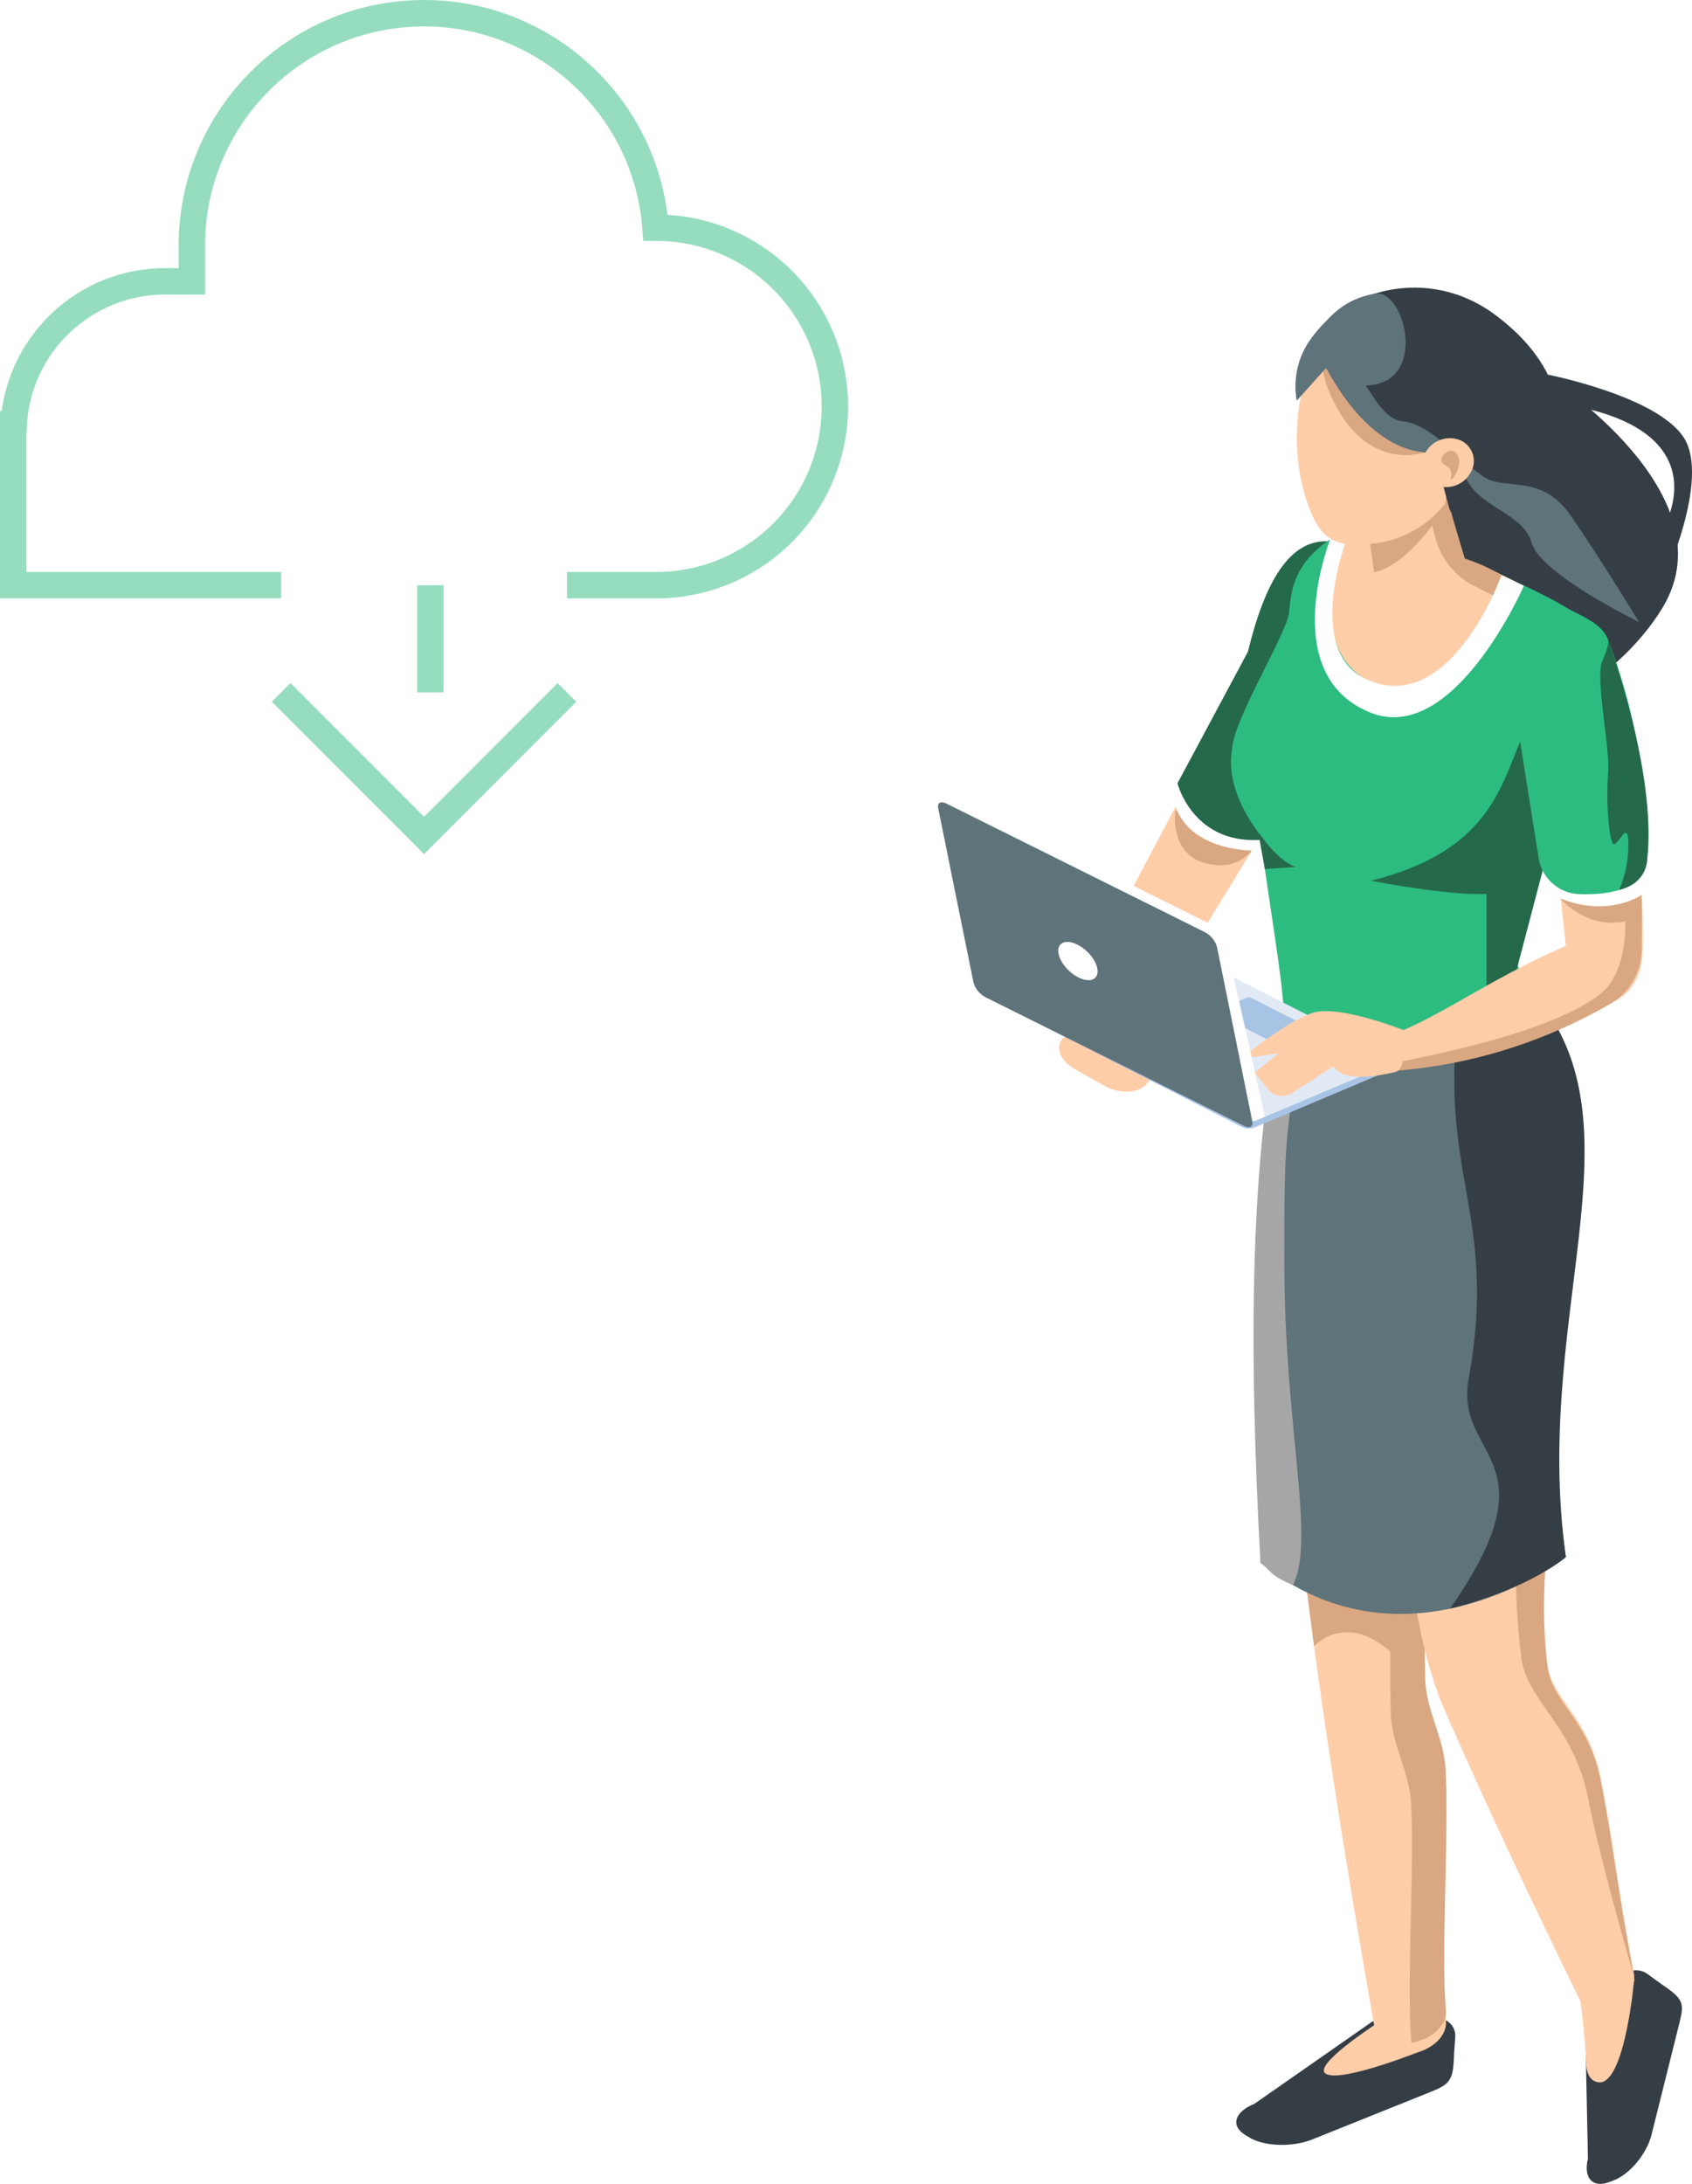 <?xml version="1.0" encoding="UTF-8"?> <svg xmlns="http://www.w3.org/2000/svg" xmlns:xlink="http://www.w3.org/1999/xlink" id="edhtus3cddpo1" viewBox="0 0 384.15 495.535" shape-rendering="geometricPrecision" text-rendering="geometricPrecision"><style><![CDATA[#edhtus3cddpo56_to {animation: edhtus3cddpo56_to__to 5000ms linear infinite normal forwards}@keyframes edhtus3cddpo56_to__to { 0% {transform: translate(-23.454px,58.561px);animation-timing-function: cubic-bezier(0.42,0,0.58,1)} 50% {transform: translate(-23.454px,68.56px);animation-timing-function: cubic-bezier(0.42,0,0.58,1)} 100% {transform: translate(-23.454px,58.56px)} }]]></style><defs><filter id="edhtus3cddpo56-filter" x="-400%" width="600%" y="-400%" height="600%"><feGaussianBlur id="edhtus3cddpo56-filter-blur-0" stdDeviation="0,0" result="result"></feGaussianBlur></filter></defs><g id="edhtus3cddpo2" transform="matrix(1 0 0 1 -793.85 -566.57)"><g id="edhtus3cddpo3" transform="matrix(1 0 0 1 1006.81 631.836)"><path id="edhtus3cddpo4" d="M787.811,-263.73L787.104,-298.35C787.919,-301.616,792.329,-302.291,795.835,-305.35C797.317,-306.702,799.532,-306.863,801.195,-305.741L804.52,-303.33C809.452,-300.03,809.71,-299.046,808.633,-294.73L802.241,-269.13C801.165,-264.819,797.272,-260.163,793.59,-258.785L792.547,-258.394C788.866,-257.021,786.734,-259.419,787.811,-263.73Z" transform="matrix(1 0 0 1 -640.249 688.28)" fill="rgb(53,62,69)" stroke="none" stroke-width="1"></path><path id="edhtus3cddpo5" d="M807.612,-305.044C807.612,-305.044,805.704,-282.955,800.255,-281.608C800.255,-281.608,796.76,-280.752,796.646,-286.347C796.532,-291.942,795.073,-302.778,795.073,-302.778Z" transform="matrix(1 0 0 1 -649.535 688.785)" fill="rgb(255,205,168)" stroke="none" stroke-width="1"></path><path id="edhtus3cddpo6" d="M829.087,-278.884L855.857,-297.554C859.274,-298.925,866.516,-299.11,871.28,-298.223C873.28,-297.969,874.759,-296.238,874.697,-294.223L874.417,-290.105C874.254,-284.165,873.517,-283.353,869.001,-281.545L842.217,-270.8C837.706,-268.991,831.276,-269.2,827.925,-271.259L826.977,-271.843C823.626,-273.908,824.576,-277.074,829.087,-278.884Z" transform="matrix(1 0 0 1 -757.252 690.981)" fill="rgb(53,62,69)" stroke="none" stroke-width="1"></path><path id="edhtus3cddpo7" d="M862.343,-233.523C862.06,-226.001,846.669,-223.293,846.38,-230.923C830.988,-318.474,825.307,-366.556,821.739,-441.444L868.839,-480.833C865.039,-415.833,856.419,-365.507,857.588,-309.382C857.739,-302.107,861.809,-295.872,862.216,-288.882C863.062,-274.359,861.081,-247.659,862.343,-233.523Z" transform="matrix(1 0 0 1 -746.993 627.3)" fill="rgb(255,205,168)" stroke="none" stroke-width="1"></path><path id="edhtus3cddpo8" d="M826.475,-282.953C826.069,-289.947,821.998,-296.182,821.847,-303.453C820.678,-359.583,829.3,-409.9,833.1,-474.908L840.914,-482.67C837.114,-417.67,828.494,-367.346,829.663,-311.22C829.814,-303.945,833.884,-297.71,834.291,-290.72C835.136,-276.198,833.155,-249.496,834.417,-235.361C834.277,-231.632,830.425,-229.089,826.539,-228.399C825.414,-242.717,827.3,-268.7,826.475,-282.953Z" transform="matrix(1 0 0 1 -719.065 626.659)" fill="rgb(217,167,130)" stroke="none" stroke-width="1"></path><path id="edhtus3cddpo9" d="M849.1,-268.394C850.778,-261.794,841.33,-255.416,837.1,-261.346C824.4,-287.346,815.092,-307.371,806.44,-327.016C799.886,-341.897,798.48,-359.684,795.734,-377.54C789.181,-420.14,833.483,-430.884,831.274,-387.59C830.374,-369.897,827.385,-355.713,829.574,-338.055C830.636,-329.51,838.856,-326.301,841.697,-311.945C844.587,-297.363,845.155,-289.224,849.1,-268.394Z" transform="matrix(1 0 0 1 -691.218 650.243)" fill="rgb(255,205,168)" stroke="none" stroke-width="1"></path><path id="edhtus3cddpo10" d="M812.33,-308.088C809.057,-324.633,798.393,-330.134,797.17,-339.981C794.64,-360.33,796.695,-373.63,797.735,-394.021C798.152,-402.191,797.125,-408.681,795.16,-413.621C801.126,-410.356,805.531,-401.943,804.797,-387.556C803.897,-369.862,800.909,-355.678,803.097,-338.021C804.159,-329.474,812.379,-326.266,815.22,-311.91C818.104,-297.329,818.672,-289.191,822.62,-268.359C823.571,-264.623,815.518,-291.98,812.33,-308.088Z" transform="matrix(1 0 0 1 -664.741 650.808)" fill="rgb(217,167,130)" stroke="none" stroke-width="1"></path><path id="edhtus3cddpo11" d="M853.022,-291.719C853.022,-291.719,833.884,-283.963,830.422,-286.235C827.498,-288.152,841.658,-297.346,841.658,-297.346Z" transform="matrix(1 0 0 1 -742.426 691.477)" fill="rgb(255,205,168)" stroke="none" stroke-width="1"></path><path id="edhtus3cddpo12" d="M835.642,-357.021C835.642,-357.021,842.842,-365.21,853.474,-355.311L855.64,-358.27L852.923,-372.193L833.85,-370.893Z" transform="matrix(1 0 0 1 -750.248 665.299)" fill="rgb(217,167,130)" stroke="none" stroke-width="1"></path><path id="edhtus3cddpo13" d="M876.47,-522.345L844.316,-461.545L856.689,-448.071L899.252,-517.564Z" transform="matrix(1 0 0 1 -808.08 612.783)" fill="rgb(255,205,168)" stroke="none" stroke-width="1"></path><path id="edhtus3cddpo14" d="M876.485,-492.6L858.969,-501.491C858.969,-501.491,857.534,-492.012,865.348,-489.615C873.162,-487.218,876.485,-492.6,876.485,-492.6Z" transform="matrix(1 0 0 1 -805.082 620.075)" fill="rgb(217,167,130)" stroke="none" stroke-width="1"></path><path id="edhtus3cddpo15" d="M872.259,-489.484C872.259,-489.484,857.153,-489.091,854.034,-500.344L858.695,-509.661L878.34,-499.368Z" transform="matrix(1 0 0 1 -800.372 617.219)" fill="rgb(255,255,255)" stroke="none" stroke-width="1"></path><path id="edhtus3cddpo16" d="M796.551,-574.744C796.551,-574.744,821.439,-569.906,827.551,-560.438C833.663,-550.97,822.851,-527.612,822.851,-527.612L822.851,-539.812C822.851,-539.812,837.23,-563.278,797.527,-568.421C770.869,-571.877,796.551,-574.744,796.551,-574.744Z" transform="matrix(1 0 0 1 -658.227 594.456)" fill="rgb(53,62,69)" stroke="none" stroke-width="1"></path><path id="edhtus3cddpo17" d="M835.171,-574.212C835.171,-574.212,876.224,-547.807,861.006,-522.234C845.788,-496.661,804.531,-485.648,804.531,-485.648L787.764,-571.548Z" transform="matrix(1 0 0 1 -696.382 594.642)" fill="rgb(53,62,69)" stroke="none" stroke-width="1"></path><path id="edhtus3cddpo18" d="M871.155,-546.682C862.079,-547.319,856.51,-537.416,852.647,-521.627L836.67,-491.8C836.67,-491.8,841.652,-471.559,867.07,-481.8C902.283,-495.994,871.155,-546.682,871.155,-546.682Z" transform="matrix(1 0 0 1 -782.294 604.26)" fill="rgb(36,105,74)" stroke="none" stroke-width="1"></path><path id="edhtus3cddpo19" d="M863.944,-465.935C883.404,-432.916,867.739,-401.815,875.844,-343.9C875.844,-343.9,839.69,-315.763,806.51,-342.635L808.045,-467.558Z" transform="matrix(1 0 0 1 -733.294 631.945)" fill="rgb(95,115,122)" stroke="none" stroke-width="1"></path><path id="edhtus3cddpo20" d="M857.367,-336.821C852.079,-339.045,852.499,-339.977,849.973,-341.914C847.354,-390.447,847.339,-433.973,855.208,-469.62L862.382,-467.266C855.392,-444.956,855.392,-437.849,855.392,-410.512C855.392,-372.221,862.552,-347.4,857.367,-336.821Z" transform="matrix(1 0 0 1 -776.763 631.224)" fill="rgb(166,166,166)" stroke="none" stroke-width="1"></path><path id="edhtus3cddpo21" d="M803.377,-329.928C827.577,-364.568,804.257,-363.799,807.604,-382.149C814.547,-420.22,799.716,-428.96,805.854,-468.567L817.768,-474.059C850.796,-444.534,821.563,-399.54,829.668,-341.625C829.663,-341.625,821.805,-334.594,803.377,-329.928Z" transform="matrix(1 0 0 1 -687.118 629.671)" fill="rgb(53,62,69)" stroke="none" stroke-width="1"></path><path id="edhtus3cddpo22" d="M810.018,-439.714C809.926,-445.494,806.683,-464.381,805.276,-475.335C803.961,-485.569,797.621,-484.05,799.844,-496.524C800.135,-503.331,810.5,-520.818,811.026,-525.788C811.859,-533.649,810.487,-541.978,827.126,-549.715L834.441,-548.14C837.899,-547.399,841.265,-546.281,844.48,-544.806C878.4,-529.2,885.8,-528.435,883.434,-508.7C883.048,-498.551,876.967,-506.447,875.134,-499.727C871.621,-486.827,857.916,-473.702,862.744,-451.089C863.718,-446.526,867.316,-443.417,863.222,-440.389C845.49,-427.265,810.26,-424.674,810.018,-439.714Z" transform="matrix(1 0 0 1 -731.607 603.21)" fill="rgb(45,188,128)" stroke="none" stroke-width="1"></path><g id="edhtus3cddpo23" transform="matrix(1 0 0 1 66.517 73.608)"><path id="edhtus3cddpo24" d="M856.53,-468.29C856.511,-467.801,856.487,-468.324,856.53,-468.29Z" transform="matrix(1 0 0 1 -848.437 558.081)" fill="rgb(255,92,171)" stroke="none" stroke-width="1"></path><path id="edhtus3cddpo25" d="M852.951,-503.693C853.242,-510.5,865.388,-529.843,865.914,-534.814L865.966,-531.695C865.387,-526.238,857.453,-513.028,857.132,-505.556C855.04,-493.809,860.332,-483.072,860.332,-483.072C860.332,-483.072,851.062,-493.09,852.951,-503.693Z" transform="matrix(1 0 0 1 -852.697 534.814)" fill="rgb(45,188,128)" stroke="none" stroke-width="1"></path></g><path id="edhtus3cddpo26" d="M816.869,-518.411L823.969,-493.92L814.657,-458.465L808.047,-453.858L808.047,-484.928C812.991,-494.635,815.085,-506.412,816.869,-518.411Z" transform="matrix(1 0 0 1 -683.517 614.159)" fill="rgb(36,105,74)" stroke="none" stroke-width="1"></path><path id="edhtus3cddpo27" d="M878.521,-455.439L885.282,-451.618C888.582,-449.753,892.835,-449.844,894.727,-451.824L896.052,-453.21C897.946,-455.193,896.791,-458.342,893.485,-460.21L886.723,-464.031C883.423,-465.898,879.172,-465.805,877.279,-463.825L875.954,-462.439C874.061,-460.457,875.216,-457.307,878.521,-455.439Z" transform="matrix(1 0 0 1 -847.539 632.709)" fill="rgb(255,205,168)" stroke="none" stroke-width="1"></path><path id="edhtus3cddpo28" d="M925.275,-450.771L925.475,-452.198L923.075,-451.512L922.72,-452.424L869.33,-479.591C868.448,-479.914,867.476,-479.892,866.609,-479.53L840.191,-468.367L840.24,-468.686L835.451,-467.265L835.223,-465.748L835.254,-465.748C835.315,-465.566,835.452,-465.42,835.63,-465.348L891.191,-437.079C892.073,-436.755,893.045,-436.776,893.912,-437.138L924.512,-450.067C924.978,-450.267,925.239,-450.52,925.277,-450.767Z" transform="matrix(1 0 0 1 -821.949 627.656)" fill="rgb(168,196,229)" stroke="none" stroke-width="1"></path><path id="edhtus3cddpo29" d="M891.175,-438.2L835.614,-466.47C834.97,-466.797,835.142,-467.359,835.996,-467.72L866.596,-480.649C867.463,-481.011,868.435,-481.033,869.317,-480.71L924.878,-452.439C925.521,-452.111,925.35,-451.55,924.496,-451.188L893.9,-438.26C893.032,-437.897,892.058,-437.875,891.175,-438.2Z" transform="matrix(1 0 0 1 -821.74 627.265)" fill="rgb(225,234,244)" stroke="none" stroke-width="1"></path><path id="edhtus3cddpo30" d="M862.816,-459.744L849.369,-466.586C849.213,-466.664,849.255,-466.801,849.461,-466.886L856.861,-470.015C857.071,-470.103,857.306,-470.109,857.52,-470.03L870.967,-463.188C871.122,-463.108,871.081,-462.972,870.875,-462.888L863.475,-459.759C863.265,-459.671,863.03,-459.665,862.816,-459.744Z" transform="matrix(1 0 0 1 -786.631 631.06)" fill="rgb(168,196,229)" stroke="none" stroke-width="1"></path><path id="edhtus3cddpo31" d="M793.628,-442C812.572,-442.625,831.067,-447.935,847.457,-457.455C851.78,-459.955,853.267,-464.17,853.37,-468.971C853.608,-479.971,852.47,-501.041,848.721,-504.218L834.2,-485.95L835.908,-469.792C817.131,-461.579,805.734,-452.387,794.261,-448.926Z" transform="matrix(1 0 0 1 -693.359 619.123)" fill="rgb(255,205,168)" stroke="none" stroke-width="1"></path><path id="edhtus3cddpo32" d="M845.672,-459.584C849.56,-462.721,850.972,-469.178,851.079,-473.984C851.246,-481.742,851.229,-493.734,849.892,-501.248L851.149,-502.679C854.894,-499.502,855.024,-479.973,854.788,-468.97C854.617,-464.052,851.908,-459.573,847.631,-457.139C831.24,-447.618,812.745,-442.306,793.8,-441.68C774.855,-441.054,828.978,-446.118,845.672,-459.584Z" transform="matrix(1 0 0 1 -695.056 619.663)" fill="rgb(217,167,130)" stroke="none" stroke-width="1"></path><path id="edhtus3cddpo33" d="M856.848,-536.283C856.848,-536.283,843.722,-505.035,824.653,-513.175C805.584,-521.315,819.4,-549.583,819.4,-549.583C819.4,-549.583,839.2,-545.535,856.848,-536.283Z" transform="matrix(1 0 0 1 -725.253 603.256)" fill="rgb(255,205,168)" stroke="none" stroke-width="1"></path><path id="edhtus3cddpo34" d="M836.361,-524.729L835.076,-524.473C830.734,-523.605,826.726,-526.228,826.169,-530.301L823.029,-553.266C822.473,-557.339,825.57,-561.382,829.912,-562.248L831.199,-562.504C835.54,-563.372,839.549,-560.749,840.105,-556.676L846.58,-535.3C847.137,-531.227,840.7,-525.6,836.361,-524.729Z" transform="matrix(1 0 0 1 -726.431 598.679)" fill="rgb(255,205,168)" stroke="none" stroke-width="1"></path><path id="edhtus3cddpo35" d="M868.944,-463.43C868.944,-463.43,854.198,-469.312,848.234,-467.308C843.856,-465.837,837.062,-460.874,833.756,-458.336C833.509,-458.168,833.413,-457.851,833.526,-457.575C833.638,-457.299,833.928,-457.139,834.222,-457.191L840.642,-458.198L835.2,-453.8L838.223,-449.945C839.584,-448.309,841.966,-447.977,843.723,-449.177L853.103,-455.229C853.103,-455.229,854.322,-450.859,867.123,-453.917C870.137,-454.639,868.944,-463.43,868.944,-463.43Z" transform="matrix(1 0 0 1 -763.286 631.887)" fill="rgb(255,205,168)" stroke="none" stroke-width="1"></path><path id="edhtus3cddpo36" d="M921.794,-462.754C921.368,-464.183,920.384,-465.379,919.065,-466.074L860.345,-495.274C859.954,-495.506,859.493,-495.592,859.045,-495.514L859.045,-495.514L859.037,-495.514C858.926,-495.484,858.824,-495.429,858.737,-495.353L856.8,-493.914L858.565,-493.924L864.226,-465.991C864.653,-464.563,865.638,-463.366,866.957,-462.672L922.482,-435.061L924.277,-433.408L924.501,-433.015C925.623,-432.759,928.301,-434.049,928.301,-434.049Z" transform="matrix(1 0 0 1 -854.083 622.154)" fill="rgb(255,255,255)" stroke="none" stroke-width="1"></path><path id="edhtus3cddpo37" d="M923.636,-471.164C923.208,-472.592,922.224,-473.789,920.905,-474.484L862.185,-503.684C861.794,-503.917,861.333,-504.002,860.885,-503.924L860.885,-503.924L860.877,-503.919C860.766,-503.89,860.663,-503.835,860.577,-503.76L858.64,-502.321L860.405,-502.33L866.067,-474.397C866.495,-472.969,867.479,-471.772,868.798,-471.077L924.322,-443.468L926.117,-441.815L926.341,-441.422C927.463,-441.166,930.141,-442.456,930.141,-442.456Z" transform="matrix(1 0 0 1 -858.423 619.213)" fill="rgb(255,255,255)" stroke="none" stroke-width="1"></path><path id="edhtus3cddpo38" d="M860.755,-502.555L919.475,-473.355C920.794,-472.66,921.778,-471.463,922.206,-470.035L927.93,-441.794C927.93,-441.774,927.93,-441.758,927.935,-441.737L930.227,-430.437C930.472,-429.232,929.644,-428.763,928.381,-429.392L869.661,-458.592C868.342,-459.287,867.357,-460.483,866.93,-461.912L861.206,-490.153C861.206,-490.173,861.206,-490.189,861.201,-490.21L858.909,-501.51C858.664,-502.715,859.491,-503.182,860.755,-502.555Z" transform="matrix(1 0 0 1 -858.865 619.607)" fill="rgb(95,115,122)" stroke="none" stroke-width="1"></path><path id="edhtus3cddpo39" d="M893.682,-472.786C893.746,-470.729,891.8,-470.062,889.334,-471.296C886.868,-472.53,884.816,-475.196,884.751,-477.251C884.686,-479.306,886.633,-479.973,889.099,-478.741C891.565,-477.509,893.617,-474.841,893.682,-472.786Z" transform="matrix(1 0 0 1 -857.447 627.817)" fill="rgb(255,255,255)" stroke="none" stroke-width="1"></path><path id="edhtus3cddpo40" d="M855.9,-538.523C855.9,-538.523,844.336,-506.3,825.3,-514.855C810.527,-521.493,821.243,-548.148,821.243,-548.148L817.262,-547.384C817.262,-547.384,804.505,-516.091,826.076,-507.349C845.056,-499.655,860.976,-536.107,860.976,-536.107Z" transform="matrix(1 0 0 1 -727.95 603.758)" fill="rgb(255,255,255)" stroke="none" stroke-width="1"></path><path id="edhtus3cddpo41" d="M856.788,-581.685C852.87,-587.938,846.888,-589.034,841.343,-585.436C835.904,-587.629,829.336,-584.405,824.493,-576.222C817.749,-564.83,818.42,-549.015,822.63,-539.081C824.911,-533.701,827.589,-529.954,840.551,-532.199C849.335,-533.873,854.278,-536.432,859.251,-544.83C865.992,-556.221,862.5,-572.564,856.788,-581.685Z" transform="matrix(1 0 0 1 -737.975 590.002)" fill="rgb(255,205,168)" stroke="none" stroke-width="1"></path><path id="edhtus3cddpo42" d="M826.205,-543.673C833.266,-544.264,839.716,-547.913,843.859,-553.661C848.002,-559.409,836.659,-538.872,827.082,-537.252Z" transform="matrix(1 0 0 1 -728.08 601.83)" fill="rgb(217,167,130)" stroke="none" stroke-width="1"></path><path id="edhtus3cddpo43" d="M833.119,-535.862C830.486,-537.437,827.676,-538.693,824.747,-539.605L819.992,-555.758C819.992,-555.758,822.243,-552.489,817.247,-547.558L818.125,-544.275C819.299,-539.864,822.17,-536.096,826.111,-533.794L831.182,-531.279Z" transform="matrix(1 0 0 1 -705.169 601.097)" fill="rgb(217,167,130)" stroke="none" stroke-width="1"></path><path id="edhtus3cddpo44" d="M847.955,-513.137C843.285,-502.095,840.255,-487.979,814.031,-481.427C814.031,-481.427,837.248,-476.905,843.173,-478.911C849.098,-480.917,847.955,-513.137,847.955,-513.137Z" transform="matrix(1 0 0 1 -715.724 616.003)" fill="rgb(36,105,74)" stroke="none" stroke-width="1"></path><path id="edhtus3cddpo45" d="M851.61,-497.8C851.61,-497.8,852.304,-496.955,852.51,-496.666C853.526,-495.251,856.81,-490.985,860.178,-489.922L853.132,-489.459" transform="matrix(1 0 0 1 -778.918 621.367)" fill="rgb(36,105,74)" stroke="none" stroke-width="1"></path><path id="edhtus3cddpo46" d="M853.308,-556.174C853.308,-556.174,840.038,-550.974,831.886,-568.709C831.886,-568.709,828.986,-574.792,830.226,-577.373C831.466,-579.954,853.308,-556.174,853.308,-556.174Z" transform="matrix(1 0 0 1 -742.575 593.468)" fill="rgb(217,167,130)" stroke="none" stroke-width="1"></path><path id="edhtus3cddpo47" d="M814.229,-571.171C829.814,-547.221,838.889,-554.097,839.264,-550.356C839.264,-550.356,841.897,-540.419,841.902,-540.398C843.481,-532.968,851.073,-535.987,858.37,-533.582L858.393,-533.574C858.393,-533.574,882.338,-561.102,852.575,-583.218C832.434,-598.183,804.575,-583.447,807.588,-563.756Z" transform="matrix(1 0 0 1 -726.124 589.348)" fill="rgb(53,62,69)" stroke="none" stroke-width="1"></path><path id="edhtus3cddpo48" d="M865.784,-517.614C865.784,-517.614,843.376,-528.536,841.403,-535.614C839.43,-542.692,828.603,-543.552,826.024,-551.433L817.36,-556.2C817.36,-556.2,805.545,-555.209,794.733,-575.317C794.733,-575.317,792.565,-578.123,797.699,-577.366C802.833,-576.609,805.799,-563.678,812.209,-563.142C818.619,-562.606,825.86,-553.528,830.709,-550.456C835.558,-547.384,843.62,-551.379,850.28,-541.773C856.94,-532.167,865.784,-517.614,865.784,-517.614Z" transform="matrix(1 0 0 1 -706.627 593.494)" fill="rgb(95,115,122)" stroke="none" stroke-width="1"></path><path id="edhtus3cddpo49" d="M832.8,-556.06C831.169,-553.292,827.728,-552.179,824.785,-553.466C823.455,-554.108,822.464,-555.292,822.067,-556.715C821.67,-558.138,821.904,-559.663,822.709,-560.902C824.34,-563.67,827.781,-564.783,830.724,-563.496C832.054,-562.854,833.045,-561.67,833.442,-560.247C833.839,-558.824,833.605,-557.299,832.8,-556.06Z" transform="matrix(1 0 0 1 -711.973 598.196)" fill="rgb(255,205,168)" stroke="none" stroke-width="1"></path><path id="edhtus3cddpo50" d="M824.841,-558.886C824.522,-559.127,824.326,-559.498,824.307,-559.898C824.288,-560.297,824.447,-560.685,824.741,-560.956C825.623,-561.831,826.976,-562.656,827.981,-560.949C828.996,-559.225,827.891,-557.016,826.923,-555.605C826.857,-555.49,826.715,-555.441,826.592,-555.492C826.469,-555.542,826.403,-555.676,826.437,-555.805C826.806,-556.69,826.528,-557.712,825.763,-558.289C825.389,-558.509,825.086,-558.709,824.841,-558.886Z" transform="matrix(1 0 0 1 -710.031 598.933)" fill="rgb(217,167,130)" stroke="none" stroke-width="1"></path><path id="edhtus3cddpo51" d="M840.23,-571.509L833.59,-564.094C832.592,-569.508,834.11,-575.081,837.715,-579.241C841.32,-583.401,844.25,-587.035,851.307,-588.329C858.364,-589.623,864.207,-565.958,847.262,-567.545Z" transform="matrix(1 0 0 1 -752.125 589.687)" fill="rgb(95,115,122)" stroke="none" stroke-width="1"></path><path id="edhtus3cddpo52" d="M811.785,-485.879L795.485,-486.705C795.485,-486.705,801.902,-478.944,811.585,-481.751Z" transform="matrix(1 0 0 1 -654.268 625.248)" fill="rgb(217,167,130)" stroke="none" stroke-width="1"></path><path id="edhtus3cddpo53" d="M813.336,-485.287C813.336,-485.287,805.745,-479.438,794.088,-484.203L793.418,-492.542L813.336,-493.942Z" transform="matrix(1 0 0 1 -653.01 622.715)" fill="rgb(255,255,255)" stroke="none" stroke-width="1"></path><path id="edhtus3cddpo54" d="M793.154,-512.367L798.503,-478.667C799.079,-474.01,802.906,-470.434,807.591,-470.173C814.407,-469.908,823.175,-471.104,823.191,-479.003C823.3,-495.694,820.297,-512.258,814.335,-527.848C812.635,-532.189,807.778,-533.212,802.335,-536.592C801.455,-537.137,802.078,-532.315,801.1,-531.609L801.1,-531.609C795.081,-527.17,792.021,-519.759,793.154,-512.367Z" transform="matrix(1 0 0 1 -662.18 607.787)" fill="rgb(45,188,128)" stroke="none" stroke-width="1"></path><path id="edhtus3cddpo55" d="M794.467,-530.12C794.467,-530.12,805.65,-499.95,803.323,-480.205C803.323,-480.205,803.358,-474.946,796.966,-473.398C798.412,-476.783,799.124,-480.436,799.054,-484.116C798.901,-490.104,796.338,-482.005,795.406,-484.17C794.474,-486.335,793.994,-494.352,794.467,-499.946C794.94,-505.54,791.462,-521.56,793.142,-525.346C794.822,-529.132,794.467,-530.12,794.467,-530.12Z" transform="matrix(1 0 0 1 -642.314 610.063)" fill="rgb(36,105,74)" stroke="none" stroke-width="1"></path></g><g id="edhtus3cddpo56_to" transform="translate(-23.454,58.561)"><g id="edhtus3cddpo56" transform="translate(0,0)" opacity="0.501" filter="url(#edhtus3cddpo56-filter)"><g id="edhtus3cddpo57" transform="matrix(1 0 0 1 820.304 511.01)"><g id="edhtus3cddpo58" transform="matrix(1 0 0 1 60.833 89.398)"><line id="edhtus3cddpo59" x1="0" y1="0" x2="0" y2="96.747" transform="matrix(1 0 0 1 33.873 0)" fill="none" stroke="rgb(45,188,128)" stroke-width="6" stroke-miterlimit="10"></line><path id="edhtus3cddpo60" d="M596,4178L628.444,4210.445L660.888,4178" transform="matrix(1 0 0 1 -596 -4113.29)" fill="rgb(255,255,255)" stroke="rgb(45,188,128)" stroke-width="6" stroke-miterlimit="10"></path></g><path id="edhtus3cddpo61" d="M706.721,4269.777L727,4269.777C741.489,4269.777,754.877,4262.047,762.122,4249.5C769.366,4236.952,769.366,4221.492,762.122,4208.944C754.877,4196.397,741.489,4188.667,727,4188.667C726.943,4188.667,726.886,4188.674,726.83,4188.674C724.659,4160.429,700.553,4138.95,672.246,4140.038C643.938,4141.127,621.552,4164.394,621.557,4192.722L621.557,4200.833L615.474,4200.833C597.234,4200.841,582.163,4215.068,581.104,4233.277L581,4233.277L581,4269.777L641.833,4269.777" transform="matrix(1 0 0 1 -581 -4140)" fill="rgb(255,255,255)" stroke="rgb(45,188,128)" stroke-width="6" stroke-miterlimit="10"></path></g></g></g></g></svg> 